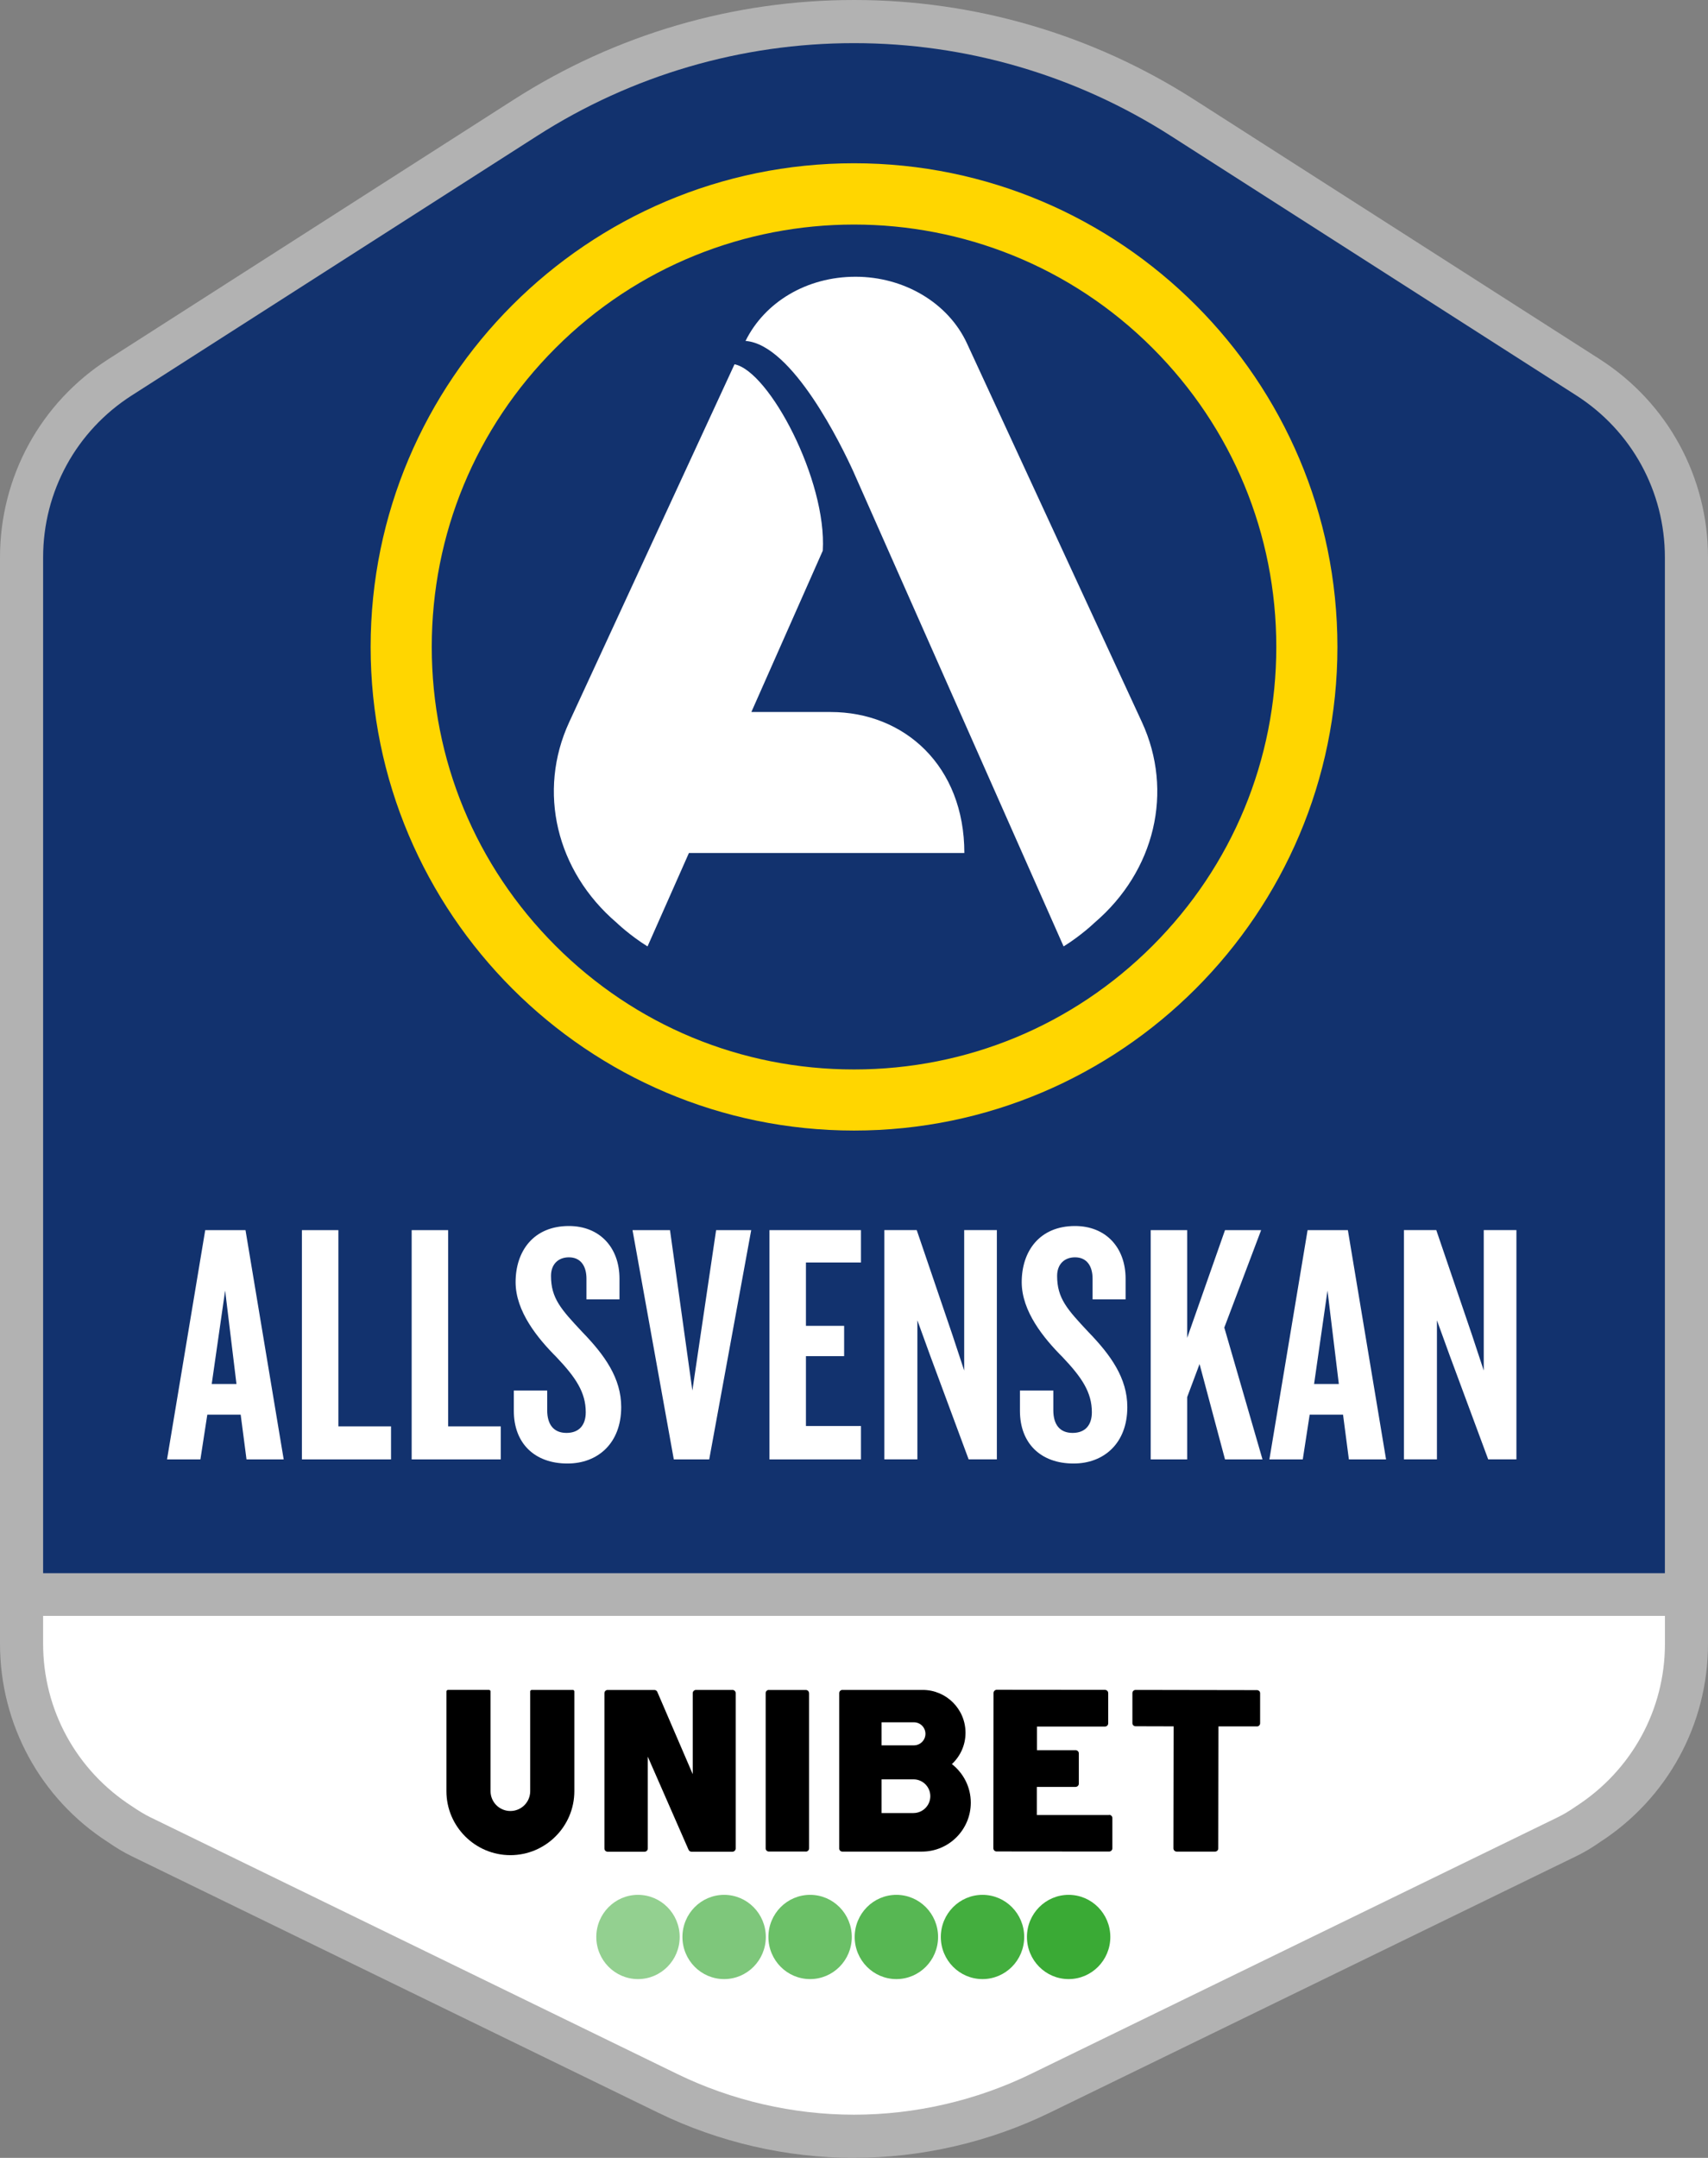 <?xml version="1.0" encoding="UTF-8"?>
<svg id="Layer_2" data-name="Layer 2" xmlns="http://www.w3.org/2000/svg" viewBox="0 0 336.73 425.2">
  <rect x="0" y="0" width="336.73" height="425.2" fill="#808080" stroke="none"/>
  <defs>
    <style>
      .cls-1 {
        fill: #fff;
      }

      .cls-2 {
        fill: #ffd600;
      }

      .cls-3 {
        fill: #b2b2b2;
      }

      .cls-4 {
        fill: #12326e;
      }

      .cls-5, .cls-6, .cls-7, .cls-8, .cls-9, .cls-10 {
        fill: #3aaa35;
      }

      .cls-6 {
        opacity: .55;
      }

      .cls-7 {
        opacity: .85;
      }

      .cls-8 {
        opacity: .75;
      }

      .cls-9 {
        opacity: .65;
      }

      .cls-10 {
        opacity: .95;
      }
    </style>
  </defs>
  <g id="Lager_1" data-name="Lager 1">
    <g>
      <g>
        <path class="cls-3" d="m168.37,425.2c-13.3,0-26.65-3.08-38.61-8.9l-103.85-50.57c-1.49-.72-3.01-1.63-4.67-2.78-13.23-8.51-21.24-23.15-21.24-39.04V109.85c0-15.91,8-30.53,21.4-39.1L101.34,19.6C121.39,6.78,144.57,0,168.37,0s46.97,6.78,67.02,19.6l79.94,51.14c13.4,8.57,21.4,23.19,21.4,39.1v214.06c0,15.89-8.01,30.53-21.42,39.16-1.47,1.03-3,1.94-4.49,2.66l-103.85,50.57c-11.96,5.82-25.31,8.9-38.61,8.9Z"/>
        <path class="cls-1" d="m328.24,323.9c0,12.99-6.55,24.96-17.58,32.06-1.29.9-2.45,1.59-3.55,2.12l-103.85,50.57c-10.81,5.26-22.87,8.04-34.89,8.04s-24.09-2.78-34.89-8.04l-103.85-50.57c-1.09-.53-2.25-1.23-3.61-2.16-10.97-7.06-17.52-19.03-17.52-32.02v-5.5h319.74v5.5Z"/>
        <path class="cls-4" d="m328.24,309.99H8.5V109.85c0-13,6.54-24.94,17.49-31.94L105.92,26.76c18.68-11.95,40.27-18.26,62.44-18.26s43.77,6.32,62.44,18.26l79.94,51.14c10.95,7,17.49,18.95,17.49,31.94v200.15Z"/>
        <g>
          <path class="cls-1" d="m48.6,287.57l-1.15-8.82h-6.58l-1.36,8.82h-6.58l7.53-45.18h7.94l7.53,45.18h-7.33Zm-4.21-33.31l-2.65,18.45h4.88l-2.24-18.45Z"/>
          <path class="cls-1" d="m59.52,287.57v-45.18h7.19v38.67h10.38v6.51h-17.57Z"/>
          <path class="cls-1" d="m81.16,287.57v-45.18h7.19v38.67h10.38v6.51h-17.57Z"/>
          <path class="cls-1" d="m111.88,288.38c-6.51,0-10.58-4-10.58-10.38v-4h6.58v3.87c0,2.85,1.29,4.48,3.8,4.48s3.8-1.56,3.8-4.07c0-3.93-1.97-6.85-5.76-10.85-3.73-3.73-8.07-9.02-8.07-14.79,0-6.11,3.53-11.06,10.51-11.06,6.04,0,9.97,4.21,9.97,10.38v4.07h-6.51v-4.07c0-2.51-1.15-4.21-3.46-4.21-2.1,0-3.53,1.36-3.53,3.66,0,4.41,1.97,6.58,6.17,11.06,4.41,4.55,7.67,9.09,7.67,14.79,0,7.19-4.68,11.12-10.58,11.12Z"/>
          <path class="cls-1" d="m139.83,287.57h-6.99l-8.14-45.18h7.39l4.41,31.61,4.68-31.61h6.92l-8.28,45.18Z"/>
          <path class="cls-1" d="m151.7,287.57v-45.18h18.04v6.38h-10.85v12.48h7.53v5.97h-7.53v13.77h10.85v6.58h-18.04Z"/>
          <path class="cls-1" d="m190.97,287.57l-7.6-20.49-2.51-6.92v27.4h-6.51v-45.18h6.38l7.05,20.69,2.31,6.99v-27.68h6.44v45.18h-5.56Z"/>
          <path class="cls-1" d="m211.66,288.38c-6.51,0-10.58-4-10.58-10.38v-4h6.58v3.87c0,2.85,1.29,4.48,3.8,4.48s3.8-1.56,3.8-4.07c0-3.93-1.97-6.85-5.76-10.85-3.73-3.73-8.07-9.02-8.07-14.79,0-6.11,3.53-11.06,10.51-11.06,6.04,0,9.97,4.21,9.97,10.38v4.07h-6.51v-4.07c0-2.51-1.15-4.21-3.46-4.21-2.1,0-3.53,1.36-3.53,3.66,0,4.41,1.97,6.58,6.17,11.06,4.41,4.55,7.67,9.09,7.67,14.79,0,7.19-4.68,11.12-10.58,11.12Z"/>
          <path class="cls-1" d="m241.51,287.57l-5.02-18.79-2.44,6.51v12.28h-7.19v-45.18h7.19v21.23l7.46-21.23h7.12l-7.26,19.2,7.53,25.98h-7.39Z"/>
          <path class="cls-1" d="m265.93,287.57l-1.15-8.82h-6.58l-1.36,8.82h-6.58l7.53-45.18h7.94l7.53,45.18h-7.33Zm-4.21-33.31l-2.65,18.45h4.88l-2.24-18.45Z"/>
          <path class="cls-1" d="m293.4,287.57l-7.6-20.49-2.51-6.92v27.4h-6.51v-45.18h6.38l7.05,20.69,2.31,6.99v-27.68h6.44v45.18h-5.56Z"/>
        </g>
        <g>
          <path class="cls-2" d="m168.37,32.17c-52.55,0-95.3,42.75-95.3,95.3s42.75,95.3,95.3,95.3,95.3-42.75,95.3-95.3-42.75-95.3-95.3-95.3Zm58.87,154.17c-15.72,15.72-36.63,24.39-58.87,24.39s-43.15-8.66-58.87-24.39c-15.72-15.73-24.38-36.63-24.38-58.87,0-22.24,8.66-43.14,24.38-58.87,32.46-32.47,85.28-32.47,117.74,0,15.72,15.73,24.38,36.63,24.38,58.86s-8.66,43.15-24.38,58.88Z"/>
          <g>
            <path class="cls-1" d="m225.13,142.29l-34.49-74.62c-3.67-7.95-12.35-13.14-21.97-13.14s-17.89,4.98-21.69,12.65c9.29.67,19.03,20.86,21.21,25.63l41.5,93.68c3.56-2.22,6.08-4.66,6.08-4.66,11.94-10.19,15.66-25.89,9.36-39.54Z"/>
            <path class="cls-1" d="m190.12,168.08c0-17.14-11.8-27.78-26.36-27.78h-15.63l14.08-31.79c.83-13.84-10.55-35.37-17.4-36.73l-32.59,70.51c-6.3,13.64-2.58,29.34,9.36,39.54,0,0,2.52,2.44,6.08,4.66l8.16-18.41h54.3Z"/>
          </g>
        </g>
      </g>
      <g>
        <path class="cls-10" d="m193.7,373.37c-4.54,0-8.22,3.72-8.22,8.3s3.68,8.3,8.22,8.3,8.22-3.72,8.22-8.3-3.68-8.3-8.22-8.3Z"/>
        <path class="cls-5" d="m210.68,373.37c-4.54,0-8.22,3.72-8.22,8.3s3.68,8.3,8.22,8.3,8.22-3.72,8.22-8.3-3.68-8.3-8.22-8.3Z"/>
        <path class="cls-6" d="m125.78,373.37c-4.54,0-8.22,3.72-8.22,8.3s3.68,8.3,8.22,8.3,8.22-3.72,8.22-8.3-3.68-8.3-8.22-8.3Z"/>
        <path class="cls-9" d="m142.76,373.37c-4.54,0-8.22,3.72-8.22,8.3s3.68,8.3,8.22,8.3,8.22-3.72,8.22-8.3-3.68-8.3-8.22-8.3Z"/>
        <path class="cls-7" d="m176.72,373.37c-4.54,0-8.22,3.72-8.22,8.3s3.68,8.3,8.22,8.3,8.22-3.72,8.22-8.3-3.68-8.3-8.22-8.3Z"/>
        <path class="cls-8" d="m159.71,373.37c-4.54,0-8.22,3.72-8.22,8.3s3.68,8.3,8.22,8.3,8.22-3.72,8.22-8.3-3.68-8.3-8.22-8.3Z"/>
        <path d="m218.68,357.64h-14.27s0-5.54,0-5.54h7.64s0,0,0,0c.17,0,.33-.07.45-.19.12-.12.19-.28.19-.45v-5.96c0-.35-.28-.63-.63-.63h-7.63s0-4.66,0-4.66h13.42s0,0,0,0c.35,0,.63-.28.63-.63v-5.96c0-.17-.06-.33-.18-.45-.12-.12-.28-.19-.45-.19l-21.34-.02h0c-.17,0-.33.07-.45.19-.12.12-.19.28-.19.45l-.03,30.59c0,.35.28.63.63.63l22.19.02h0c.17,0,.33-.07.45-.19s.19-.28.19-.45v-5.96c0-.35-.28-.63-.63-.63Z"/>
        <path d="m144.39,332.99h-7.18s0,0,0,0c-.17,0-.33.07-.45.19-.12.12-.19.28-.19.45v15.96s-6.98-16.21-6.98-16.21c-.1-.23-.33-.38-.58-.38h-9.22c-.35,0-.63.28-.63.63v30.61c0,.35.28.63.63.63h7.28c.17,0,.33-.06.45-.18s.19-.28.19-.45v-18.1s8.04,18.35,8.04,18.35c.1.23.33.38.58.38h8.07s0,0,0,0c.17,0,.33-.07.45-.19.12-.12.19-.28.19-.45v-30.61c0-.35-.28-.63-.63-.63Z"/>
        <path d="m112.93,332.99h-8.09c-.08,0-.16.03-.22.09-.06.06-.09.13-.09.21v19.65c0,2.16-1.75,3.91-3.91,3.91s-3.91-1.75-3.91-3.91v-16.12h0s0-1.15,0-1.15v-2.38c0-.17-.14-.3-.3-.3h-8.09c-.08,0-.16.03-.22.09s-.09.13-.09.21v19.65c0,6.95,5.66,12.61,12.61,12.61s12.61-5.66,12.61-12.61v-17.27h0s0-2.38,0-2.38c0-.17-.14-.3-.3-.3Z"/>
        <path d="m159.5,333.63c0-.35-.28-.63-.63-.63h-7.29s0-.01,0-.01c-.35,0-.63.28-.63.63v30.58c0,.17.06.33.18.45.12.12.28.19.45.19h7.29s0,.01,0,.01c.17,0,.33-.07.45-.19.12-.12.19-.28.19-.45v-30.58Z"/>
        <path d="m187.66,347.61c1.65-1.54,2.69-3.73,2.69-6.17,0-4.67-3.78-8.45-8.45-8.45-.06,0-.12,0-.18,0h-3.96s0,0,0,0h-11.68s0,0,0,0c-.35,0-.63.28-.63.63v30.59c-.01.17.05.33.17.45.12.12.28.19.45.19h11.69s2.09,0,2.09,0h1.9c5.32,0,9.64-4.32,9.64-9.64,0-3.09-1.46-5.83-3.72-7.6Zm-13.86-8.24h6.38c1.26,0,2.27,1.02,2.27,2.27s-1.02,2.27-2.27,2.27h-6.38v-4.55Zm6.29,17.89s0,0-.01,0h-6.28v-6.65h6.29c1.84,0,3.32,1.49,3.32,3.32s-1.49,3.32-3.32,3.32Z"/>
        <path d="m248.26,333.22c-.12-.12-.28-.19-.45-.19l-23.93-.04h0c-.35,0-.63.28-.63.63v5.9c-.01.35.27.63.62.63l7.51.02-.04,24.04c0,.17.07.33.19.45.12.12.28.19.45.19h7.57s0,0,0,0c.35,0,.63-.28.63-.63l.04-24.04h7.58s0,.01,0,.01c.35,0,.63-.28.63-.63v-5.9c.01-.17-.06-.33-.17-.45Z"/>
      </g>
    </g>
  </g>
</svg>